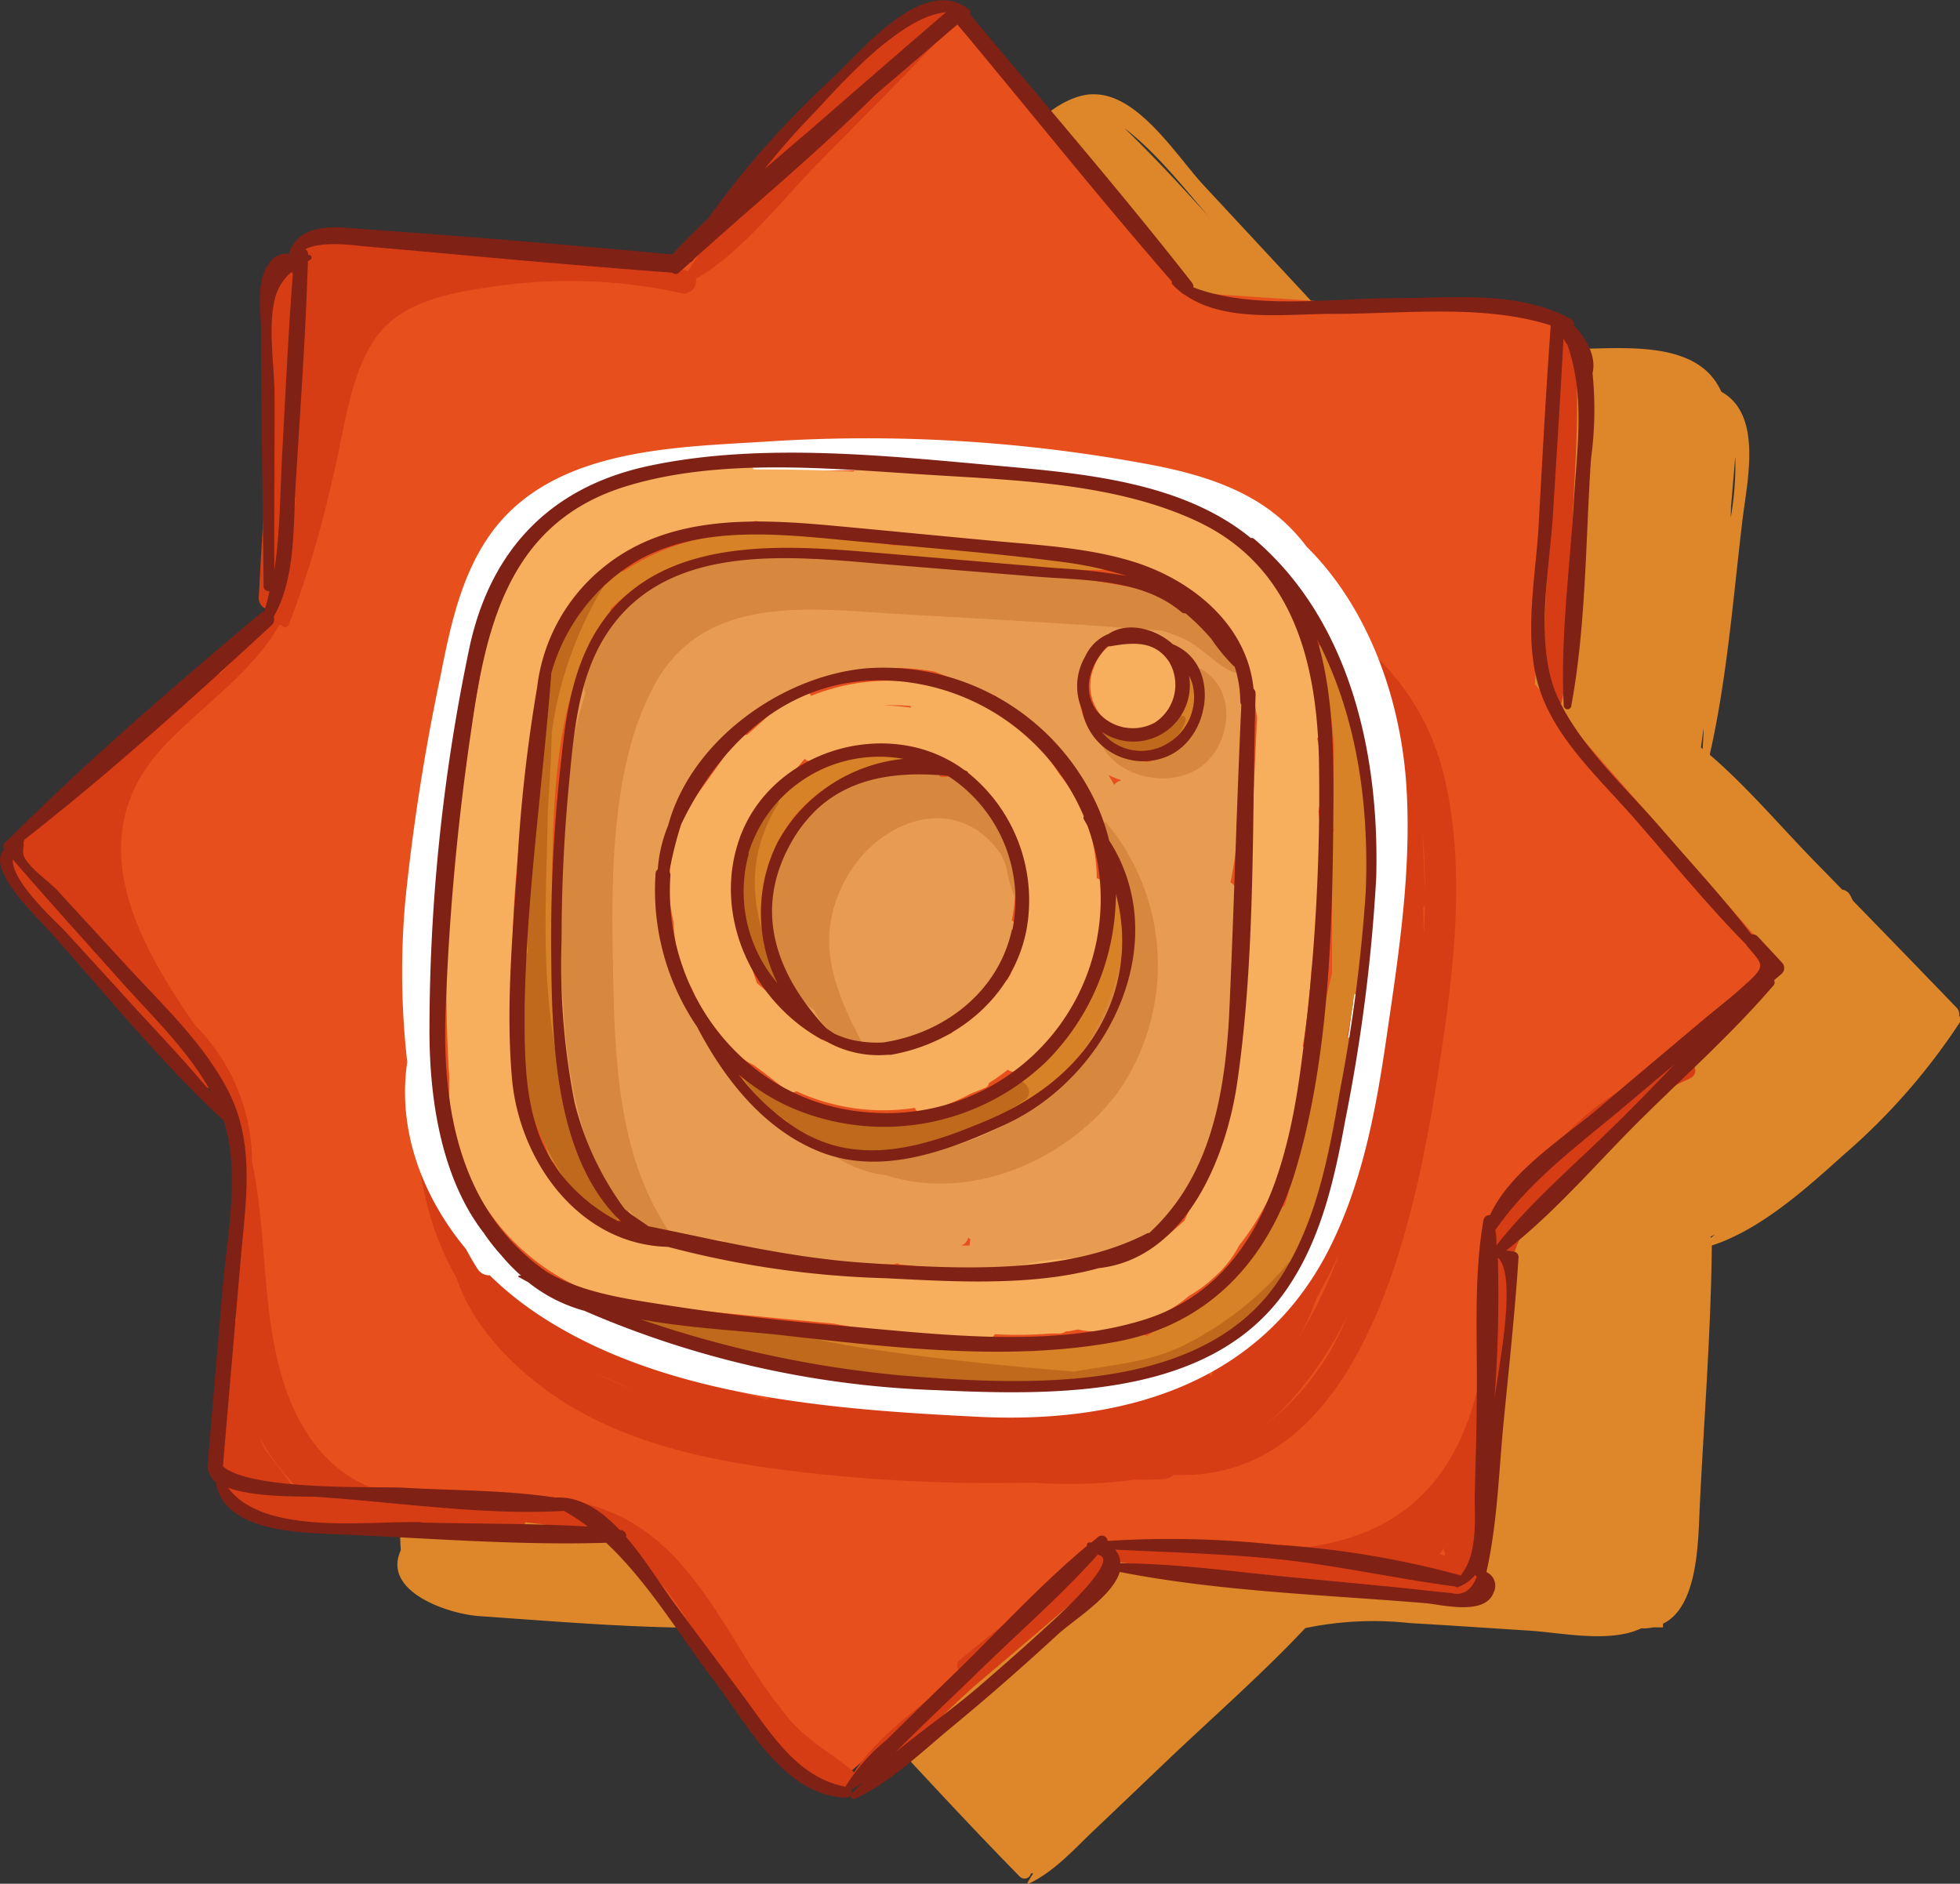 <svg xmlns="http://www.w3.org/2000/svg" width="160.55" height="154.3" viewBox="0 0 160.55 154.3">
  <rect x="0" y="0" width="160.55" height="154.3" fill="#333333" stroke="none"/>
  <g id="Layer_2" data-name="Layer 2">
    <g id="Calque_1" data-name="Calque 1">
      <g>
        <path d="M160.48,83.21a.77.77,0,0,0-.19-.65q-4.24-4.4-8.51-8.78l-.22-.44a.89.89,0,0,0-.66-.47l-2.08-2.13c-2.85-2.9-5.63-6.22-8.77-8.92,1.43-6.31,1.92-12.89,2.69-19.3.38-3.15,1.65-8.56-1.74-10.43a5.23,5.23,0,0,0-1.2-1.69c-2.82-2.57-8.23-1.73-11.64-1.83-5.59-.15-11.67-.94-17.23-.12h0L98.58,15.16c-2.11-2.27-5.19-7.25-8.75-7.43a5.62,5.62,0,0,0-.58,0l0,0,0,0c-1.83.19-3.54,1.48-5.09,3-6.71,4.19-13.46,9.52-17.77,15.71a.09.09,0,0,0,0,.05l-15.9-.65c-3.34-.13-9.17-1.46-12,1l-.13.12a2.83,2.83,0,0,0-.6.21l-.43,0v.28c-2.26,1.61-2,6.4-2.13,8.78-.44,7.09-.9,14.18-1.25,21.27a.42.42,0,0,0,.28.43c-2.27,2.92-5.58,5.44-7.94,7.79-3.53,3.54-7.07,7.07-10.58,10.63l-1.44,1.34.09.1a.61.61,0,0,0,0,.57h0c-2,2.78,3.9,6.93,5.45,8.53,4.18,4.33,8.22,9,12.61,13.1,3.11,8.54-.17,18.07.41,27-1.55,3.33,3.76,5.2,6.44,5.39,7.72.53,15.95,1.29,23.68.79a.44.44,0,0,0,.33-.17,47.46,47.46,0,0,1,6.85,6.5c4.45,4.75,8.85,9.58,13.41,14.22a.54.54,0,0,0,.91-.27l.19,0a7.54,7.54,0,0,0-.47.77.06.06,0,0,0,.08.08c2.14-1,3.75-2.86,5.46-4.47,2-1.9,4-3.81,6-5.72,3.73-3.54,7.68-7,11.21-10.75a27.41,27.41,0,0,1,8.58-.41c3.22.18,6.44.41,9.67.61,2.56.17,5.57.81,8.12.22a5.64,5.64,0,0,0,1.14-.4,4.28,4.28,0,0,0,1-.08l.79,0V133c2.82-1.36,2.88-6.52,3-9.34.34-7.19.93-14.43,1-21.64,4-1.29,7.78-4.71,10.79-7.42a51.79,51.79,0,0,0,9.58-10.94A.44.44,0,0,0,160.48,83.21ZM141.79,41.54l.35-4.14a24.57,24.57,0,0,1-.37,5C141.77,42.12,141.79,41.83,141.79,41.54Zm-27-11.66h0a.23.23,0,0,0-.17-.18l.9.06A2.05,2.05,0,0,0,114.75,29.88Zm-.48-.13-.15.11h-.06c-.3-.09-.6-.2-.9-.31l1.24.14A.31.31,0,0,0,114.27,29.75Zm-12-8.46.15.15ZM61,28h-.38a39.91,39.91,0,0,1-4.39-.46l7.4.32A16.24,16.24,0,0,1,61,28ZM35.7,55.3l-.16.29c.05-.19.09-.39.14-.58C35.69,55.11,35.69,55.2,35.7,55.3Zm1-25.21c0-.08,0-.16.07-.23a2.17,2.17,0,0,1,0,.25ZM34.77,56.88v0l0,0c0-.11,0-.22,0-.33Zm104.56,4.35c.07-.53.14-1.06.22-1.58,0,.56-.06,1.13-.08,1.7ZM99,17.73c-2.23-2.47-4.49-4.91-6.89-7.23C94.64,12.43,96.85,15.22,99,17.73ZM67,26.14a.65.65,0,0,0,0,.39l-.44,0Zm-31,30.48h.05l0,.55-.89.83A12.49,12.49,0,0,0,36.08,56.62ZM14.72,79a3.76,3.76,0,0,0,.18,1.2,3.31,3.31,0,0,1-.28-1.33Zm15.1,16.83.81.71.19.29C30.49,96.51,30.15,96.18,29.82,95.84ZM60.13,132c.37,0,.74-.13,1.1-.21.25.13.49.26.72.4C61.35,132.12,60.74,132.07,60.13,132Zm80-30.58v-.13l.36-.18C140.35,101.22,140.22,101.32,140.11,101.43Z" style="fill: #dd872a"/>
        <g>
          <polygon id="Fond" points="97.67 23.98 127.73 25.99 125.72 56.05 145.56 78.72 122.88 98.56 120.88 128.62 90.81 126.61 68.14 146.45 48.3 123.78 18.25 121.77 20.25 91.71 0.42 69.04 23.09 49.2 25.1 19.14 55.16 21.15 77.83 1.31 97.67 23.98" style="fill: #e74f1c"/>
          <path d="M118.39,64a20.18,20.18,0,0,0-5.61-10.17.17.17,0,0,0,0-.05,1,1,0,0,0-.76-.6,9.52,9.52,0,0,0-5-2c-.91-.07-1.51,1.33-.62,1.79a28.61,28.61,0,0,1,4.53,2.68c1,5,2.36,9.83,2.87,14.94-.16,1.77-.3,3.54-.37,5.31a.81.81,0,0,0,.68.89c0,.51,0,1,0,1.53a1.13,1.13,0,0,0-1.7.78c-.74,6.58-1.12,12.8-3.38,19.12a54.78,54.78,0,0,1-2.21,5.24.91.91,0,0,0-.82.5l-2.36,3.91-.65.79c-.17-.62-1.14-.93-1.5-.27q-1.17,2.16-2.29,4.35a.81.81,0,0,0-1.21-.13c-.43.35-.87.69-1.32,1-.93-4.29-8-5-9.16.06a32.41,32.41,0,0,0-7,.25.82.82,0,0,0-.45,1.33c-3.36-.56-6.72-1.11-10.07-1.68a.93.93,0,0,0-1.08.76l-.44-.08a.7.7,0,0,0-.82.35c-1.47-.08-2.94-.13-4.41-.14a.56.56,0,0,0-.41.2c-11.41-3.23-23.15-7.53-26-20.36a.72.72,0,0,0-1-.52,25.73,25.73,0,0,1,.5-9.38.34.34,0,0,0-.64-.23,24.58,24.58,0,0,0,1.72,20.53c1.28,3.94,4.7,7.36,7.94,9.59,6.15,4.23,13.81,5.57,21.08,6.38a135.2,135.2,0,0,0,18.11.77,39.86,39.86,0,0,0,8.32-.23c.81,0,1.62,0,2.43-.05a1.35,1.35,0,0,0,.84-.35c15,.63,19.42-19.45,21.35-30.92C118.81,81.61,120.26,72.27,118.39,64ZM48.7,112.41c.44.21.87.42,1.3.61l1.73.74A25.82,25.82,0,0,1,48.7,112.41Zm44.41,2.2a.64.64,0,0,0-.53-.33l-1.35-.11-.91-.17c.7-2.43,1.54-2.42,2.5,0a4.13,4.13,0,0,1,1,.75C93.55,114.73,93.33,114.66,93.11,114.61Zm14.71-8.24q1-1.77,1.86-3.63a36.29,36.29,0,0,1-3.24,6.69A17.64,17.64,0,0,0,107.82,106.37Zm-4.21,10.38a19.29,19.29,0,0,0,2.1-2,30.15,30.15,0,0,0,4.67-7A21.24,21.24,0,0,1,103.61,116.75Zm12.9-48.66a47.58,47.58,0,0,1,.21,4.79Zm.06,6.27a.7.7,0,0,0,.15-.25q0,1.14-.09,2.28C116.62,75.71,116.6,75,116.57,74.36Z" style="fill: #d73d15"/>
          <path d="M115.21,64.51c-.44-7.22-3.12-14.73-8.17-19.72a15.13,15.13,0,0,0-1.87-2.06c-2.92-2.67-6.81-3.86-10.62-4.61a126,126,0,0,0-31.91-1.94c-7.48.46-17,.59-22.1,7.08-2.69,3.46-3.62,7.87-4.45,12.08a175.38,175.38,0,0,0-2.87,18.23A65.21,65.21,0,0,0,33.36,87c-.83,5.51,1.22,11,4.81,15.31.3.55.6,1.09.94,1.61a1.11,1.11,0,0,0,1,.54,27.51,27.51,0,0,0,4.14,3.32c10.19,6.67,24,7.68,35.84,8.27,11.48.58,22.71-2.43,28.49-13.18,3-5.64,4.15-12,5.05-18.29C114.61,77.93,115.62,71.22,115.21,64.51ZM39.34,52.44c.88-3.56,2.21-7.18,5.17-9.54,3.15-2.52,7.44-3.12,11.33-3.58a129.83,129.83,0,0,1,27.59-.14,78.13,78.13,0,0,1,11.75,1.65,1.25,1.25,0,0,0,1,.89,16.81,16.81,0,0,1,7,2.93A13.82,13.82,0,0,1,106.59,49c3.71,7.3,4.72,16.69,4.71,24.76a68.24,68.24,0,0,1-4.49,24.65c-1.41,3.61-3.33,7.06-6.52,9.38-3.34,2.43-7.51,3.42-11.54,4a80.56,80.56,0,0,1-29.23-1.53c-6.85-1.62-15.09-3.93-19.64-9.65a.59.59,0,0,0,.08-.83L38.75,98.1C33.05,83.83,35.79,67,39.34,52.44Z" style="fill: #fff"/>
          <path d="M63.66,80.36c0-.13,0-.25-.08-.38a1.31,1.31,0,0,0-.08-.21v0a1.05,1.05,0,0,0-.36-.75.5.5,0,0,0-.7,0,.49.49,0,0,0-.1.6h0c.08.12.15.23.23.33a4.51,4.51,0,0,0,.45.53,1.78,1.78,0,0,0,.26.22,3.88,3.88,0,0,0,.31.26c.08.06.17,0,.16-.11A2.5,2.5,0,0,0,63.66,80.36Z" style="fill: #bf691c"/>
          <path d="M90.53,72.86a1,1,0,0,0-.69-.93,13.66,13.66,0,0,0-3.06-8.52,16.68,16.68,0,0,0-6.88-6.1A17,17,0,0,0,66.44,57a.85.85,0,0,0-1.39-.28l-3.52,3.18-.34.3a.88.88,0,0,0-.87.37q-2.1,3-4.22,5.89A.91.91,0,0,0,56,67a13.17,13.17,0,0,0-.84,8.47,16.5,16.5,0,0,0,.76,4.25.66.66,0,0,0,.28.38.87.87,0,0,0,.17.47l.28.37c1.06,2.72,2.69,5.15,5.12,6.32.24.19.49.37.74.55l1.89,1.48a.74.74,0,0,0,.84.1,17.06,17.06,0,0,0,9.7,1.36.58.58,0,0,0,.69.37,18.8,18.8,0,0,0,3.84-1.51l1.21-.5a.46.46,0,0,0,.32-.39,18.18,18.18,0,0,0,1.55-1.1.82.82,0,0,0,1,0A19.94,19.94,0,0,0,90.53,72.86Zm-15.93-15s0,.07,0,.1a16.32,16.32,0,0,0-2.21-.17l0,0A15,15,0,0,1,74.6,57.83Zm8.19,21.91c-.09.17-.19.33-.28.49a.77.77,0,0,0-.33.18c-1.43,1.38-3,2.69-4.26,4.2a17,17,0,0,1-6.68,1.53c-.81-.3-1.75-.35-2.59-.57l-1.15-.34L62,80.52c-.61-1.83-1.21-3.66-1.82-5.49a17.49,17.49,0,0,1,.5-6.64l5.24-6.24a.5.5,0,0,0,.61.14A10.93,10.93,0,0,1,79.7,64.48c2.93,3.08,4.06,7.14,4.28,11.26C83.58,77.07,83.17,78.4,82.79,79.74Z" style="fill: #f7ae5d"/>
          <path d="M95.54,53a3.72,3.72,0,0,0-5.92,1.64A3.85,3.85,0,0,0,93.33,60,4,4,0,0,0,95.54,53Z" style="fill: #f7ae5d"/>
          <path d="M90.32,46a76.56,76.56,0,0,0-17.15-1.33c-7.46-1.6-15.71-2.17-22.12,2.15a.77.77,0,0,0-.76.21,19.72,19.72,0,0,0-2.22,2.52.35.35,0,0,0-.08.27c-4.45,4.31-4.48,13.44-4.85,19A93.74,93.74,0,0,0,43,79.22,23.22,23.22,0,0,0,43,88a1.07,1.07,0,0,0,0,.4,18.15,18.15,0,0,0,1.66,5.35c.1.3.19.6.28.9a1.11,1.11,0,0,0,.46.62,19,19,0,0,0,3.15,4.52.41.41,0,0,0,.56,0,2.79,2.79,0,0,0,.44-.4c.18.2.35.4.54.6s.83,0,.62-.42A66.3,66.3,0,0,0,47,93.86a113.45,113.45,0,0,1-1.71-16.35c.21-.93.42-1.87.63-2.84.09-.43-.35-.81-.69-.64q0-1.62,0-3.24c.18-7.05.49-14.69,4.66-20.57a.72.72,0,0,0,.14-.4l.05,0c6.63-6.41,15.83-4.87,24.11-4.08a.36.36,0,0,0,.36-.19,76.19,76.19,0,0,0,15.72,1.12A.32.32,0,0,0,90.32,46Z" style="fill: #d78226"/>
          <path d="M98.27,55.33c-.14-.47-1-.5-.93.06.12,2.09-1.16,3.43-2.4,4.9A4.66,4.66,0,0,1,90.59,60c-.08-.05-.19,0-.12.13C93.88,63.55,99.59,59.9,98.27,55.33Z" style="fill: #d78226"/>
          <path d="M74.61,61.66c-9.26-1.81-15.77,7.25-12.78,15.71h0l.06.19a.59.59,0,0,0,.53.4,16,16,0,0,0,1,2.4c.11.24.54.19.53-.11a30.62,30.62,0,0,0-1.19-6.32c-.29-6.32,5-11.42,11.82-11.13A.58.58,0,0,0,74.61,61.66Z" style="fill: #d78226"/>
          <path d="M92.26,72.81a.4.4,0,0,0-.78,0C91,80.2,87.46,86.67,80.65,90s-14,1.62-20.19-1.87c-.19-.1-.43.12-.26.3A15.61,15.61,0,0,0,63.35,91c2.65,3.15,8.79,4.79,12.13,2.63a.5.5,0,0,0,.2-.27C85.35,91.88,94.27,83.56,92.26,72.81Z" style="fill: #d78226"/>
          <path d="M111.41,80.76a78.36,78.36,0,0,0,.25-19.89.8.8,0,0,0-.85-.69c-.07-.64-.16-1.28-.29-1.91A14.71,14.71,0,0,0,109,53.54l-.11-.41a.46.46,0,0,0-.47-.34l-.18-.19s-.11,0-.11,0,0,.17,0,.25a.37.37,0,0,0-.14.43,40.2,40.2,0,0,1,1.28,7.84q-.06,3.27-.11,6.52a.58.58,0,0,0,.12.36.87.87,0,0,0-.17.54c0,3.74,0,7.47,0,11.2-1.47,6-2.48,12.11-3.62,18.18l-.27.85a.73.73,0,0,0-.36.34l-.12.21a.77.77,0,0,0-.37.35c-.59,1.1-1.17,2.2-1.75,3.3a29.28,29.28,0,0,1-7.77,4.89.85.85,0,0,0-.42,1.25l-.41.27s0,0-.08.06a.91.91,0,0,0-.58-.13c-2.91.24-5.81.89-8.68,1.37l0,0-.11,0-6.55-.42a1.26,1.26,0,0,0-.28,0l-1.43-.08a1,1,0,0,0-.5.11c-3.53-.44-7.06-.87-10.6-1.25-2.47-.26-5.43-1-8.12-.92a21.19,21.19,0,0,0-4-1,.12.12,0,0,0-.1.2,11.51,11.51,0,0,0,1.52,1.17.29.29,0,0,0,0,.49,11.19,11.19,0,0,0,3.08,1.11,28.25,28.25,0,0,0,11.47,2.06l7.77.53a3.26,3.26,0,0,0,3.63.56.67.67,0,0,0,.35-.33A39,39,0,0,0,91,112.55a.83.83,0,0,0,.39-.18.8.8,0,0,0,.66.08,25.23,25.23,0,0,0,3.25-1.07,17.24,17.24,0,0,0,8.5-5.55.8.8,0,0,0,.43-.35c.08-.13.15-.27.23-.41a1,1,0,0,0,1.17-.68c.26-.65.51-1.31.76-2a.9.9,0,0,0,.47-.58c.22-.89.44-1.78.67-2.66a95,95,0,0,0,3.33-13.24.92.92,0,0,0-.51-1c.15-.8.29-1.61.43-2.42a.84.84,0,0,0,.08-.37V82c0-.18.06-.35.08-.52A1,1,0,0,0,111.41,80.76Z" style="fill: #d78226"/>
          <path d="M82.88,75.38c1.09-5.16-1.21-10.46-6.63-12a9.3,9.3,0,0,0-10.75,5,.88.88,0,0,0-1,.6c-1.78,5.62-1.61,13.28,4.74,16,3.1,1.31,6.15.41,8.6-1.5a.69.69,0,0,0,.42-.13,12.19,12.19,0,0,0,4.89-7.12A.68.68,0,0,0,82.88,75.38Zm-8.76-9.59a2.92,2.92,0,0,0-3.21.59l-.31-.08a5.89,5.89,0,0,1,3.64-.88C74.2,65.53,74.16,65.66,74.12,65.79Z" style="fill: #e89c51"/>
          <path d="M101,80.65l.34-7.31a1.07,1.07,0,0,0-.55-1.06,32.18,32.18,0,0,0,.62-4.45,77.77,77.77,0,0,0,.43-13.22,1,1,0,0,0-1.22-1v-.14a1,1,0,0,0-1.45-.84,13.86,13.86,0,0,0-1-1.91.92.92,0,0,0-1-.44,1.11,1.11,0,0,0-.51-.44A27.43,27.43,0,0,0,89,47.53a.88.88,0,0,0-.63.15l-1.7-.2a1.18,1.18,0,0,0-.27-.06l-7.7-.88a1,1,0,0,0-.8.24l-.3,0A46.32,46.32,0,0,0,64.3,46c-4.35-.5-8.88-.4-12.33,2.67-4.26,3.79-5.12,10-5.82,15.33a87,87,0,0,0-.26,19.88c.55,5.45,1.53,10.91,5.3,14.9,1.23,2.41,3.82,2.82,6.5,3.33a83.4,83.4,0,0,0,15.44,1.45.92.92,0,0,0,.38-.08.8.8,0,0,0,.34.11l.85.07a4.4,4.4,0,0,0,1,.09,41.56,41.56,0,0,0,10.65-.33.92.92,0,0,0,1.07.52c.49-.13,1-.28,1.42-.45,2.36-.66,5.72-1.42,6.43-3.61a17.16,17.16,0,0,0,1.54-1.43l0,0a1.32,1.32,0,0,0,.39-.58l.42-1.17a1.17,1.17,0,0,0,1.11-.82A34.72,34.72,0,0,0,101,80.65ZM79.3,101.37a.66.66,0,0,0,.2.14,1.09,1.09,0,0,0-.06.51h-.72A.8.8,0,0,0,79.3,101.37ZM94.05,51.75a8.86,8.86,0,0,1,3.86,3,11.35,11.35,0,0,1,.47,3.13L98.3,59a.88.88,0,0,0-.7.59c-2,5.1-8.35,2.56-9.12-1.88C87.91,54.48,90.36,50.72,94.05,51.75ZM91.82,63.94a.9.9,0,0,0-.55.35c-.15-.27-.31-.54-.47-.8a8.53,8.53,0,0,0,1,.4ZM66,93c-5.81-2.81-8.63-8.11-10.65-13.8l-.84-6.48a22.2,22.2,0,0,1,4.19-11.8h0c3.58-2.33,6.57-4.87,10.88-5.83a18.28,18.28,0,0,1,7-.07.05.05,0,0,1,0,0l5,2c1.62,1.8,3.52,3.46,5.31,5.11a45.34,45.34,0,0,1,3.27,5.4l0,0a.77.77,0,0,0-.07.76q1.14,2.68,2.26,5.37l.3,3.76a.42.42,0,0,0,0,.12q-.75,2.4-1.52,4.8a1.06,1.06,0,0,0,0,.79C90.26,84.81,89.14,86.4,88,88c-2.8,1.67-5.31,3.77-8.41,5C75.25,94.72,70.33,95.11,66,93Z" style="fill: #e89c51"/>
          <path d="M53.07,101.57a32,32,0,0,1-3.6-1.83A20.24,20.24,0,0,0,46.3,98c-.2-.07-.41.21-.24.36a23.2,23.2,0,0,0,3.68,2.75A4.69,4.69,0,0,0,53,102.3C53.42,102.24,53.39,101.71,53.07,101.57Z" style="fill: #f7ae5d"/>
          <path d="M108,66.47a13.29,13.29,0,0,0-.11-6,1.27,1.27,0,0,0,.78-1.28,21.3,21.3,0,0,0-2.31-7.31,1,1,0,0,0,.19-1.29,17.65,17.65,0,0,0-8.16-7.89c-1.48-.83-3-1.58-4.33-2.26-1.09-.55-2.38-.94-3.33-.36h0a69.67,69.67,0,0,0-19.88-1.92,1.2,1.2,0,0,0-.93.46q-4.08-.18-8.18-.17A.92.92,0,0,0,61,38a19.86,19.86,0,0,0-9.78,1.31l-1.21.06a1.16,1.16,0,0,0-1.09,1,20.08,20.08,0,0,0-2,1.31c-2.27.66-3.76,2.88-4.84,5.1a20.78,20.78,0,0,0-1.81,3.32.79.79,0,0,0,0,.42.89.89,0,0,0-.2.44c-.53,3.11-1.07,6.21-1.6,9.31-.43,2-.76,4-1,6-.27,1.68-.54,3.36-.8,5a.81.81,0,0,0,.23.75c0,.21,0,.42,0,.63a108.93,108.93,0,0,0-.1,15.54c0,.36,0,.72,0,1.09a1,1,0,0,0,0,.25v.06a2.28,2.28,0,0,0,0,.26h0v0a18.28,18.28,0,0,0,16.64,17.17,1,1,0,0,0,.35,0l14.48,1.4a75.94,75.94,0,0,0,12.56,1.25.74.74,0,0,0,.66-.38,35,35,0,0,0,4.58-.06l.62,0a1,1,0,0,0,.62-.17c.34,0,.69-.11,1-.16,2.6.64,6.72-.68,9.08-2.75a10.9,10.9,0,0,0,2-1.47,9,9,0,0,0,2.1-2.64,22.51,22.51,0,0,0,3.77-7.2.82.82,0,0,0,0-.62,25.86,25.86,0,0,0,1.63-8,.71.71,0,0,0-.18-.52,60.61,60.61,0,0,0,.72-6.31A37.91,37.91,0,0,0,108,66.47ZM97.47,99l-.46,1-1.39,1.22a17.46,17.46,0,0,0-2.73,1.6l-.52.34-1.15.16a19.27,19.27,0,0,0-10.72,1.38.86.86,0,0,0-.75-.45c-6.72-.44-13.45-.82-20.18-1.23a.89.89,0,0,0-.6-1.43c-2.51-.41-5.06-.53-7.59-.72a1,1,0,0,0-.93.5l-1.59-.82h0a.86.86,0,0,0-.13-.14,27.51,27.51,0,0,1-3.52-3.56.77.77,0,0,0,.06-.76c-.7-1.34-1.39-2.69-2.08-4-2.7-13.28-.52-26.92,2.17-40.18a14.54,14.54,0,0,1,1.34-2c1.62-2,3.67-3.13,5.92-4.36a.6.6,0,0,0,.12-.94l1.15-.51a1.64,1.64,0,0,0,.22-.14,48.39,48.39,0,0,0,7.81-1.29C67.32,43.81,73,44,78.52,44.44c4.37.37,9,1.12,13.51,1.36l2.35.89,1,.41a17.81,17.81,0,0,1,5.77,5.17,24.63,24.63,0,0,1,1.61,5.21l.21,1.28q-.27,5.91-.55,11.81c-.08.71-.12,1.42-.15,2.16-.1,2-.19,4.11-.24,6.17-.11,2.24-.21,4.47-.32,6.7A71.07,71.07,0,0,1,97.47,99Z" style="fill: #f7ae5d"/>
          <path d="M83.45,71.73a.41.41,0,0,0,.08-.29,5.74,5.74,0,0,0-.47-1.83.53.53,0,0,0,0-.3,7.06,7.06,0,0,0-.61-1,7.72,7.72,0,0,0-1-1.65.49.49,0,0,0-.11-.27A6.1,6.1,0,0,0,80,65.28c-.16-.13-.33-.24-.5-.36a.8.8,0,0,0-.59-1.25,8.45,8.45,0,0,0-1.88,0,.68.68,0,0,0-.49-.47c-10.06-2.32-19.06,13-9.94,19.48l.07,0A6.72,6.72,0,0,0,69,85.42a.22.22,0,0,0,.34-.23c0-.1,0-.19-.08-.29A9.09,9.09,0,0,0,70.6,86a.15.15,0,0,0,.22-.2C68.4,81.23,66.55,77,69.28,72c2.63-4.86,9.13-7.28,12.72-2a9.88,9.88,0,0,1,.41.94,11.87,11.87,0,0,0,.88,2.95c.1.23.51.17.49-.1A12.31,12.31,0,0,0,83.45,71.73Z" style="fill: #d8873e"/>
          <path d="M98.44,54.83a.44.44,0,0,0-.63.55,6.36,6.36,0,0,1,.81,2.7c-.25.44-.41.94-.68,1.38a6.1,6.1,0,0,1-1.17,1.41A7,7,0,0,1,94,62.42a8,8,0,0,1-4-2,0,0,0,0,0,0,0c1,3.15,5.49,4.22,8.13,2.55S101.52,56.64,98.44,54.83Z" style="fill: #d8873e"/>
          <path d="M90.65,67.42c-.18-.21-.55,0-.41.27A20.54,20.54,0,0,1,93,75.89a.69.69,0,0,0-.78.64c-.71,5.68-3.73,11.46-8.5,14.72a20,20,0,0,1-7.68,3.08c-2.51.46-5,0-7.48.34a.08.08,0,0,0,0,.14,9.27,9.27,0,0,0,4,1.45c6.82,2.21,14.75-1.1,19-6.78A18.2,18.2,0,0,0,90.65,67.42Z" style="fill: #d8873e"/>
          <path d="M101.76,54.39a5.61,5.61,0,0,0-2.65-2.88.83.83,0,0,0-.63-1.23l-1.3-.13A.78.78,0,0,0,96.71,49C85.93,46.3,74.25,46,63.2,45.64a.66.66,0,0,0-.2,0,1,1,0,0,0-.39-.1,14.31,14.31,0,0,0-10.45,3.57.82.82,0,0,0-.17.11,10.52,10.52,0,0,0-4.07,6.53s0,0,0,.05h0c0,.09,0,.19-.07.29a.9.9,0,0,0,.12.64,40.71,40.71,0,0,0-1.77,9.19,76.08,76.08,0,0,0-.07,16.11c.26,5.89,1.4,12.21,4.72,17.16.17.26.62.22.68-.06a8.78,8.78,0,0,0,2.57,2.19c.33.19.9-.15.63-.56-4-6-4.35-13.58-4.5-20.62-.16-7.55-.32-17.23,3.36-24,4.11-7.6,12.83-6.26,20.14-5.84,7.16.41,14.33.79,21.48,1.36a15.35,15.35,0,0,1,2,.78c1.35.74,2.41,2,3.81,2.62A.57.57,0,0,0,101.76,54.39Z" style="fill: #d8873e"/>
          <path d="M64.5,81c-2.76-4.93-3.92-10-.81-15.07a.46.46,0,0,0-.76-.52c-3.34,4.83-3.74,12,1.24,15.87A.23.23,0,0,0,64.5,81Z" style="fill: #bf691c"/>
          <path d="M50.7,100.13c-1.14-3-2.9-5.73-3.91-8.82a43.25,43.25,0,0,1-1.64-7.55c-.76-5.81-.37-11.5-.28-17.28q.23-3.24.33-6.49a31.26,31.26,0,0,1,4.72-12.73c.13-.2-.14-.47-.32-.29a17.83,17.83,0,0,0-4.34,7.48.11.11,0,0,0-.17.08L45,55.3a17.67,17.67,0,0,0-.5,6.23c-.06.87-.12,1.73-.17,2.59A80.74,80.74,0,0,0,43.22,78c-2.35,7.23.13,15.73,5.09,21.25a.54.54,0,0,0,.84,0,11.93,11.93,0,0,0,1.21,1.15C50.56,100.58,50.77,100.32,50.7,100.13Z" style="fill: #bf691c"/>
          <path d="M45.55,52.9a0,0,0,1,0,0,0A0,0,0,0,0,45.55,52.9Z" style="fill: #bf691c"/>
          <path d="M96.6,58.68a5.57,5.57,0,0,1-3.09,1.68,11.48,11.48,0,0,1-3.07-.57.09.09,0,0,0-.1.11c.25,1.38,2.17,1.84,3.34,1.74A3.75,3.75,0,0,0,97.12,59,.33.33,0,0,0,96.6,58.68Z" style="fill: #bf691c"/>
          <path d="M83,88.62A25.62,25.62,0,0,1,71.2,91.8a1.17,1.17,0,0,0-.69-.31A20.11,20.11,0,0,1,61,87.78c-.16-.11-.41.09-.3.27a12,12,0,0,0,3.61,3.66,8.52,8.52,0,0,0,2.1,1.39,1.1,1.1,0,0,0,.72.43l.5.07c3.5,1.21,8,1.07,10.72-.59a.68.68,0,0,0,.21-.24A20.33,20.33,0,0,0,84,90.05C84.78,89.48,83.86,88.16,83,88.62Z" style="fill: #bf691c"/>
          <path d="M105.49,103.5a26.52,26.52,0,0,1-8.84,6.85c-2.89,1.31-5.74,1.46-8.66,2-5.59-.46-11.1-1-16.68-1.85-6.15-.88-12.65-3-18.85-2.94-.23,0-.4.33-.16.46,5,2.93,11.9,3.64,17.6,4.41a109.86,109.86,0,0,0,17.6.92c3,.4,6.52-.7,9.15-1.83A21.73,21.73,0,0,0,106,104C106.26,103.65,105.77,103.18,105.49,103.5Z" style="fill: #bf691c"/>
          <path d="M138.5,85.36c-1.09.83-2.16,1.71-3.21,2.61a22,22,0,0,0-10.52,9.75c-1,.93-1.93,1.86-2.9,2.77a.54.54,0,0,0,.14.88,9.58,9.58,0,0,0-.28,3.48.4.4,0,0,0,.25.35,26.11,26.11,0,0,0-.54,6.65c-.79,4.29-2.33,8.42-5.73,11.32-5.28,4.49-13,4-19.5,3.78a.14.14,0,0,0-.14.11l-4.43-.33a.57.57,0,0,0-.61.36.87.87,0,0,0-1.07,0c-3.8,2.91-7.61,5.8-11.3,8.84a.65.65,0,0,0,.06,1.08c-2.83,2.44-6.75,5-8.77,8.18a.64.64,0,0,0-.1-.13c-1.73-1.44-3.59-2.4-5.11-4.14a45.38,45.38,0,0,1-4.19-6c-2.14-3.4-4.3-7-7.58-9.4-4.15-3.09-9.36-3.17-14.32-3.27l-7.45-.14a10.05,10.05,0,0,1-4.15-2.41c-2.6-2.46-3.88-5.92-4.55-9.36-1-5-.78-10.19-1.85-15.14A15.92,15.92,0,0,0,16,84c-5-7.16-9.62-15.79-2.2-23.27,3.23-3.26,7-5.86,9.08-9.54a.28.28,0,0,0,.18,0,.33.33,0,0,0,.59,0,83.23,83.23,0,0,0,3.59-12c.92-3.58,1.32-8.18,3.4-11.32,2.24-3.41,6.89-4,10.61-4.51a42.59,42.59,0,0,1,14.59.66A1,1,0,0,0,57,22.85c3.83-2.23,7-6.42,10.07-9.54C70.69,9.63,74.32,6,77.89,2.22c.72-.75-.07-2.27-1.1-1.63A46.53,46.53,0,0,0,60.7,16.72l0,.05a25.4,25.4,0,0,0-4.32,5.43,49.72,49.72,0,0,0-13.31-1.28,1,1,0,0,0-.57-.2c-2.94-.1-5.88-.15-8.82-.21a1.91,1.91,0,0,0-1.79-.73.8.8,0,0,0-.16-.08,18.45,18.45,0,0,0-3.93-.22.77.77,0,0,0-.71.38c-.25-1-2.08-.84-2.12.31,0,.33,0,.66,0,1A1.1,1.1,0,0,0,23,21.7l-.06.86A2.83,2.83,0,0,0,22,23.9c-.74,2.37,0,5.78.05,8.26,0,.64.05,1.28.07,1.93C21.78,39,21.45,44,21.2,48.93a.93.93,0,0,0,.91,1A21.94,21.94,0,0,1,18,55.2a.58.58,0,0,0-.77-.05c-5.52,3.93-10.47,8.9-15.58,13.34a.75.75,0,0,0-.19.26,2.22,2.22,0,0,0-.57.74,1.94,1.94,0,0,0,.24,2.25c.68,1.26,2.38,2.72,3.18,3.68,1.27,1.52,2.55,3,3.86,4.51q4.13,4.66,8.58,9a1,1,0,0,0,1,.23,20.38,20.38,0,0,1,.93,2.39.43.43,0,0,0-.05.32,89.06,89.06,0,0,1,.94,11.68l-.45,0a.16.16,0,0,0,0,.31c-.28-.05-.07,2,.25,4.3a.86.86,0,0,0-.42.56,14.36,14.36,0,0,0-.56,6,8.81,8.81,0,0,0-.35,4A.87.87,0,0,0,18,120l.2.16h0l.11.18a1,1,0,0,0-.09,1.12A6.29,6.29,0,0,0,20,123.2a.85.85,0,0,0,.41.25c2,1.16,4.62,1.36,7,1.48,2.56.14,5.12.21,7.68.31s5.28.47,7.77-.29a.22.22,0,0,0,.15-.26c4,.39,7.77,1.4,10.78,4.63,4.49,4.83,8,16.35,15.58,17.21a.69.69,0,0,0,.8-.68c3.65-1.56,7-5.47,9.95-8,3.69-3.12,7.38-6.25,11-9.43a.9.9,0,0,0,.29-.46.66.66,0,0,0,.15,0c9.5,1.07,19.08,2.23,28.63,2.73a.66.66,0,0,0,.67-.91,2.28,2.28,0,0,0,.81-1,2.8,2.8,0,0,0-.4-2.52v0a.72.72,0,0,0,0-1.1c0-.14,0-.28,0-.43a.74.74,0,0,0-.16-.37,14.08,14.08,0,0,0,.69-4.87.91.91,0,0,0-.66-.82,26.54,26.54,0,0,0,1.24-4A.67.67,0,0,0,123,114c.18-3,.37-6,.53-9a.67.67,0,0,0-.1-.38A22,22,0,0,1,126,98.5c3.73-3.07,7.52-6.16,11-9.48q.74-.37,1.5-.72a.68.68,0,0,0,.24-1c.27-.27.54-.53.8-.8A.77.77,0,0,0,138.5,85.36ZM24,42.33c0-.62,0-1.24-.06-1.87a.5.5,0,0,0,.29.24C24.19,41.24,24.11,41.79,24,42.33Zm0-4.6a1.07,1.07,0,0,0,.29.47c-.11.63-.22,1.26-.34,1.89l0-1.24C24,38.48,24,38.1,24,37.73ZM23.6,43.4a.62.62,0,0,0,.32-.23c-.17,1.15-.34,2.3-.54,3.45C23.46,45.55,23.53,44.47,23.6,43.4Zm.32,78.54a1.23,1.23,0,0,0-.2-.55c-.52-.77-1.31-1.7-2-2.68-.16-.3-.31-.6-.44-.9a18.82,18.82,0,0,0,3.16,4.13Zm89.77,6a.63.63,0,0,0-.09.64c-1.54-.17-3.08-.32-4.61-.47a17.68,17.68,0,0,0,3.19-.78l-.32.22a.31.31,0,0,0,.18.54,5.15,5.15,0,0,0,1.73-.25Zm1.5.81c.29-.17.58-.36.85-.55a1.91,1.91,0,0,0,.14.67Zm2.75-1.46c.11-.17.22-.33.34-.49a.52.52,0,0,0,.11.44,1.67,1.67,0,0,0-.08.2Z" style="fill: #d73d15"/>
          <path d="M128.78,43.45c.17-5.07.76-10.38.1-15.42-.1-.77-1.13-.56-1.25.08-1,5.13-.66,10.64-.79,15.85-.11,4.71-.81,10.09.32,14.7a.23.23,0,0,0,.44,0C129.05,54,128.62,48.35,128.78,43.45Z" style="fill: #d73d15"/>
          <path d="M146,78.88l-2-2.15a.58.58,0,0,0-.53-.19c-2.35-3.05-5-5.9-7.5-8.8-2.83-3.26-6.52-6.61-8.35-10.57-2-4.34-.69-10.44-.41-15.06.29-4.8.61-9.59.86-14.38.07.13.14.26.22.39a.27.27,0,0,0,.1.11c1.48,4.27.78,8.53.51,13.11-.33,5.4-1.09,11-.81,16.42a.31.31,0,0,0,.62.05c1.21-6.54,1.17-13.54,1.61-20.18a30.1,30.1,0,0,0,.13-7.08c.35-1.34-.58-2.95-1.53-3.88a.46.46,0,0,0-.22-.53c-4.36-2.38-9.68-1.71-14.47-1.72-5,0-11.56,1-16.47-.88a.64.64,0,0,0-.13-.4c-5.87-7.5-12.12-14.71-18.2-22a.21.21,0,0,0,0-.31C75.81-2.18,70.7,4,68.34,6.26A75.31,75.31,0,0,0,58,17.89c-1,.95-2,1.93-2.93,2.95q-12.58-1.17-25.21-2.07c-1.83-.13-4.58-.59-5.81,1.21a2.47,2.47,0,0,0-.38.81,1.65,1.65,0,0,0-1.62.77c-1.13,1.39-.67,4-.67,5.58,0,7,.16,13.91.21,20.87a.42.42,0,0,0,.49.41c-.12.56-.27,1.11-.44,1.66a.62.62,0,0,0-.28.14C14.32,56.15,7.17,62.28.65,68.81h0L.41,69a.44.44,0,0,0-.07.56C-1.21,71.15,3,75.09,3.81,76,8.56,81.3,13.14,87,18.33,91.79c1.37,4.36.26,9.49-.11,13.9L17,120.06a.6.6,0,0,0,.07.33,1.44,1.44,0,0,0,.61,1c.57,4,6.64,4.15,9.81,4.28,7.32.3,14.82.93,22.16.7,3.47,3.24,6.13,7.75,8.87,11.34s5.71,9.38,10.79,9.54a.41.41,0,0,0,.37-.19c-.07.18.16.37.34.29,2.91-1.35,5.42-3.8,7.89-5.84q4.45-3.67,8.7-7.6c1.31-1.2,4.53-3.16,5.11-5.15,8.16,1.6,16.81,1.87,25.07,2.56,1.33.12,4.9,1.06,5.57-.91a1.21,1.21,0,0,0-.59-1.63l0-.07c.9-4,1-8.21,1.4-12.26.44-4.49.93-9,1.22-13.48a.45.45,0,0,0-.4-.45l-.62-.09c3.88-3,7.29-7,10.74-10.45,3.72-3.71,7.74-7.27,11.16-11.26a.37.37,0,0,0,.05-.43l.59-.5A.64.64,0,0,0,146,78.88ZM66.21,9.74C68.56,7.3,73.46,1.42,77.49,1q-5.64,4.86-11.25,9.75c-1.19,1-2.4,2.06-3.61,3.09C63.77,12.42,64.94,11.05,66.21,9.74ZM22.49,32.42c0-2.35-.55-5.52,0-7.82a4.11,4.11,0,0,1,1.41-2.33.83.83,0,0,0,.09.16c-.38,4.87-.6,9.76-.87,14.64-.18,3.17-.16,6.46-.65,9.64C22.45,41.94,22.5,37.19,22.49,32.42ZM9.65,81,5.39,76.34c-.73-.79-4.46-4.11-4.34-5.94,2.91,3.37,5.89,6.66,8.87,10,2.56,2.86,5.57,5.72,7.42,9.15C14.9,86.59,12.19,83.84,9.65,81Zm24.84,43.68c-4.3-.12-12.88,1.14-15.81-2.82,2.3.85,6.37.69,7.26.75,6.62.44,13.62,1.53,20.26,1.15a16.79,16.79,0,0,1,1.95,1.28C43.61,124.77,39,124.83,34.49,124.71ZM69.74,147a.45.45,0,0,0,0-.42,6.94,6.94,0,0,0,1-.6C70.35,146.31,70,146.64,69.74,147Zm15.71-13.51q-2.7,2.46-5.47,4.83c-2.07,1.77-4.46,3.42-6.64,5.22l.5-.5c2-2,4.07-3.93,6.1-5.91,3.3-3.23,6.89-6.34,10-9.81a.47.47,0,0,0,.14.08C91.71,127.92,86,133,85.45,133.48Zm33.39-3-2-.21c-1.3-.14-2.6-.28-3.91-.4-2.39-.24-4.78-.46-7.17-.69-4.63-.44-9.32-1.12-14-1.14a1.56,1.56,0,0,0-.43-1.12c4.34.22,8.68.33,13,.75,5,.49,9.89,1.62,14.87,2.27a.23.23,0,0,0,.23.05,3.27,3.27,0,0,0,1.41-1,.27.27,0,0,0,.13.15C120.52,130.3,119.79,130.74,118.84,130.48Zm3.58-15.95a111.34,111.34,0,0,0,.27-11.53l0,0C124.28,104.41,122.8,111.81,122.42,114.53Zm10-22.53c-3.23,3.22-7,6.37-9.84,10,0-.42,0-.84-.1-1.25,2.8-4,6.52-6.73,10.28-9.87l4.41-3.71C135.61,88.79,134.05,90.42,132.45,92Zm10.72-11.53c-1.23,1.16-2.61,2.19-3.9,3.29-2.77,2.33-5.54,4.65-8.29,7s-7.26,5.14-8.9,8.77a.49.49,0,0,0-.53.39c-.86,4.85-.46,10.16-.56,15.07,0,2.52-.11,5-.16,7.55,0,2.12.24,4.74-1.16,6.52a.39.39,0,0,0-.11-.06,75.48,75.48,0,0,0-15.09-2.49,80.51,80.51,0,0,0-13.71-.3.48.48,0,0,0-.75-.35l-.57.47-.19,0a.21.21,0,0,0-.18.28c-3.84,3.2-7.3,7-10.88,10.48-1.86,1.8-3.71,3.62-5.55,5.43a15.19,15.19,0,0,0-3.36,3.82c-3.76-.72-5.86-4-8-6.92S57.05,133.8,55,131c-1-1.39-2.25-3.4-3.71-5.1a.48.48,0,0,0-.46-.57h-.06c-1.51-1.6-3.26-2.79-5.3-2.66-4.06-.63-8.36-.57-12.43-.81-2-.12-12.47.28-14.78-1.75q.72-8.44,1.45-16.9c.4-4.64,1.22-9.33-.92-13.66-2-4-5.41-7.17-8.38-10.4L4.62,72.85c-.53-.57-2.54-2-2.7-2.86a1.84,1.84,0,0,1,0-.61.23.23,0,0,0,0-.24A1.37,1.37,0,0,1,2,68.78c7-5.47,13.72-11.54,20.24-17.56a.63.63,0,0,0,.18-.7c1.8-3.19,1.59-7.29,1.8-10.86.37-6.09.82-12.18,1-18.27l.16-.09a.21.21,0,0,0-.14-.4h0v0a.54.54,0,0,0-.23-.49c1.35-.71,4.16-.3,4.74-.24l3.79.33,6.94.63c4.84.43,9.68.84,14.52,1.2h.08a.36.36,0,0,0,.53,0l.94-.84a.55.55,0,0,0,.21-.15l.11-.15C61.81,16.75,67,12.44,71.7,7.77L78.43,2C84.27,9,90,16.17,96,23.07a.23.23,0,0,0,.06.25,6.77,6.77,0,0,0,.69.63h0a.59.59,0,0,0,.26.17c3.33,2.37,8.48,1.56,12.3,1.59,5.64,0,12.22-.82,17.71.94a.45.45,0,0,0,0,.11c-.4,5.5-.69,11-1,16.53-.27,4.32-1.31,9.35.22,13.54,1.46,4,5,7.18,7.71,10.3,3,3.43,5.88,7,9.1,10.25a.87.87,0,0,0,.11.18C144.41,79,144.63,79.1,143.17,80.47Z" style="fill: #7f2115"/>
          <path d="M79.3,63.3a.23.23,0,0,0-.11-.13,1.63,1.63,0,0,0-.19-.09,11.11,11.11,0,0,0-3.66-1.77c-5.86-1.58-12.6,1.46-14.72,7.26-2.33,6.36,1,13.48,6.73,16.6l.12,0a8.6,8.6,0,0,0,5.22,1.23l.28,0c5.28-.91,10-4.66,11.1-10.17A13.42,13.42,0,0,0,79.3,63.3Zm-18,6.61A11.21,11.21,0,0,1,74,62.16,13.27,13.27,0,0,0,63.69,69a12.91,12.91,0,0,0,0,11.54A11.55,11.55,0,0,1,61.34,69.91Zm21.59,6.24c-1.12,5.14-5.61,8.51-10.56,9.24a9.36,9.36,0,0,1-2.66-.24,8.81,8.81,0,0,1-1.31-.47c-.25-.16-.49-.33-.73-.5-3.79-4.11-5.9-9.14-3.11-14.63s7.74-6.52,13.12-6A12.1,12.1,0,0,1,82.93,76.15Z" style="fill: #7f2115"/>
          <path d="M90.86,68.85A18,18,0,0,0,90,66.27a19.21,19.21,0,0,0-19-11.53c-6.94.6-14.39,5.91-16.27,12.87a11.7,11.7,0,0,0-.85,3.6.46.46,0,0,0-.18.35A19.88,19.88,0,0,0,57.1,84.11c2.17,4.16,5.23,8.08,9.51,10,5.21,2.38,10.84.25,15.73-2C90.89,88.19,96.17,77.13,90.86,68.85Zm-36,2.56c0-.06,0-.12,0-.18a29.79,29.79,0,0,1,.94-3.72c3.48-7.23,9.7-12.75,18.49-11.64a18.23,18.23,0,0,1,14.49,11,.24.24,0,0,0,0,.23l.3.54a17.16,17.16,0,0,1,1,7.68,17.51,17.51,0,0,1-18.87,15.8c-10-.68-17-9.71-16.29-19.45A.78.78,0,0,0,54.85,71.41ZM81,91.71c-5.14,2.19-10.65,4-15.76.72A18.71,18.71,0,0,1,60.5,88a17.91,17.91,0,0,0,4,2.59,19.19,19.19,0,0,0,21.18-3.61,19.44,19.44,0,0,0,5.72-13.78,14.53,14.53,0,0,1-.23,8.47C89.47,86.57,85.61,89.72,81,91.71Z" style="fill: #7f2115"/>
          <path d="M96.07,52.77c-1.39-1.26-3.69-1.89-5.25-.85a3.59,3.59,0,0,0-1.93,1.86,4.79,4.79,0,0,0-.26,4.33,5.08,5.08,0,0,0,7,3.84C99.22,60.4,100,54.38,96.07,52.77ZM90.66,53l.13-.07a.46.46,0,0,0,.2,0c1.8-.31,3.6-.48,4.77,1.27a3.7,3.7,0,0,1-1.18,5A3.77,3.77,0,0,1,89.68,58C88.62,56.24,89.42,54.31,90.66,53Zm4.8,8a4.13,4.13,0,0,1-5.22-1.06,4.62,4.62,0,0,0,7.16-4.59,3.52,3.52,0,0,1,.36,1.08A4.42,4.42,0,0,1,95.46,61Z" style="fill: #7f2115"/>
          <path d="M102.85,56.84a.59.59,0,0,0-.17-.43c-.52-5.22-5-8.89-9.84-10.4-3.72-1.15-7.66-1.35-11.51-1.71-4.33-.4-8.66-.83-13-1.23-6.38-.59-13.44-.94-18.75,3.28A14.88,14.88,0,0,0,44,56.29a128.18,128.18,0,0,0-1.65,15c-.4,5.6-.91,11.47-.41,17.08.61,6.8,5.55,13.59,12.77,13.76a77.92,77.92,0,0,0,17.83,2.57c5.19.26,11.92.71,17.44-.82h0c7.21-.8,10.54-9.2,11.39-15.39C102.86,78.14,102.54,67.27,102.85,56.84ZM50.57,100a14.31,14.31,0,0,1-4.6-3.8c-3-3.85-3-8.76-3-13.44.14-9.3,1.49-18.39,2.19-27.63A15.63,15.63,0,0,1,52.09,46c5.2-3,11.63-2.27,17.34-1.73,5.89.56,11.82,1,17.68,1.77a30.8,30.8,0,0,1,5.21,1.14,51,51,0,0,0-5.83-.65c-5.29-.45-10.58-.91-15.87-1.35-7.5-.62-16.85-1-21.55,6.15C47,54.48,46.38,58.32,46,62a129.39,129.39,0,0,0-.85,16.23c.07,6.88.25,16.6,5.71,21.81Zm43.56,1a.53.53,0,0,0-.12,0c-6.73,3.51-15.81,2.94-23.19,2.44-6.06-.41-11.84-1.81-17.72-3-.64-.48-1.34-.87-1.94-1.42a24.81,24.81,0,0,1-4.09-8.68A58.36,58.36,0,0,1,46,77q0-6.26.58-12.49c.39-4.12.71-8.69,2.93-12.3,4.82-7.84,15-6.68,22.88-6l12.21,1c4.1.35,8.86.14,12.17,2.92a.36.36,0,0,0,.33.1,18.45,18.45,0,0,1,2.13,2.11,14.82,14.82,0,0,0,1.81,2.2.2.2,0,0,0,.09.05,9.9,9.9,0,0,1,.47,2.86.51.51,0,0,0,.08.28c-.39,8.48-.61,17-1,25.46C100.29,90.27,98.94,96.58,94.13,101Z" style="fill: #7f2115"/>
          <path d="M112.73,71.91c.28-10-2.06-21-10-27.77a.35.35,0,0,0-.27-.07c-5.62-4.6-13.68-5.28-20.63-5.91-9.24-.83-19.52-1.95-28.67,0-8,1.7-12.9,6.79-14.66,14.67a152.44,152.44,0,0,0-3.32,31.66c0,5.63,1,12.07,4.46,16.52a15.27,15.27,0,0,0,1.42,1.81,15,15,0,0,0,1.62,1.67l-.13,0a.06.06,0,0,0-.06.11l.78.43a12.69,12.69,0,0,0,4.6,2.34,79.11,79.11,0,0,0,28.86,6.5c9.66.45,22.4.68,28.58-8.14,2.9-4.14,4-9.13,4.89-14A141.07,141.07,0,0,0,112.73,71.91ZM38.62,59.66c1.23-8.7,3.24-16.92,12.64-19.82C59,37.45,68.19,38.4,76.21,38.9c7.19.45,15.19.69,21.83,3.79,7.87,3.68,9.81,11.52,10,19.52a166.93,166.93,0,0,1-1.44,24.88c-1.11,8.55-3.62,18.09-12.85,21-7.84,2.46-17.42,1.13-25.47.45q-6.89-.58-13.72-1.64c-3.31-.51-6.83-1-9.74-2.7-6.89-4.76-8.54-12.79-8.34-20.8A207.19,207.19,0,0,1,38.62,59.66Zm71.15,29.62c-.94,5.48-2,11.21-5.21,15.86-6.39,9.13-20.8,8.33-30.68,7.53a91.43,91.43,0,0,1-21.4-4.6c3.9.72,8,.91,11.31,1.27,8.92,1,18.82,2.23,27.72.55,7.65-1.44,12.51-6.86,14.66-14.17,2.84-9.67,3-20.63,3.06-30.64,0-4.18-.11-8.69-1.36-12.74,3.25,6.25,4.3,13.43,4,20.77A133.35,133.35,0,0,1,109.77,89.28Z" style="fill: #7f2115"/>
        </g>
      </g>
    </g>
  </g>
</svg>

